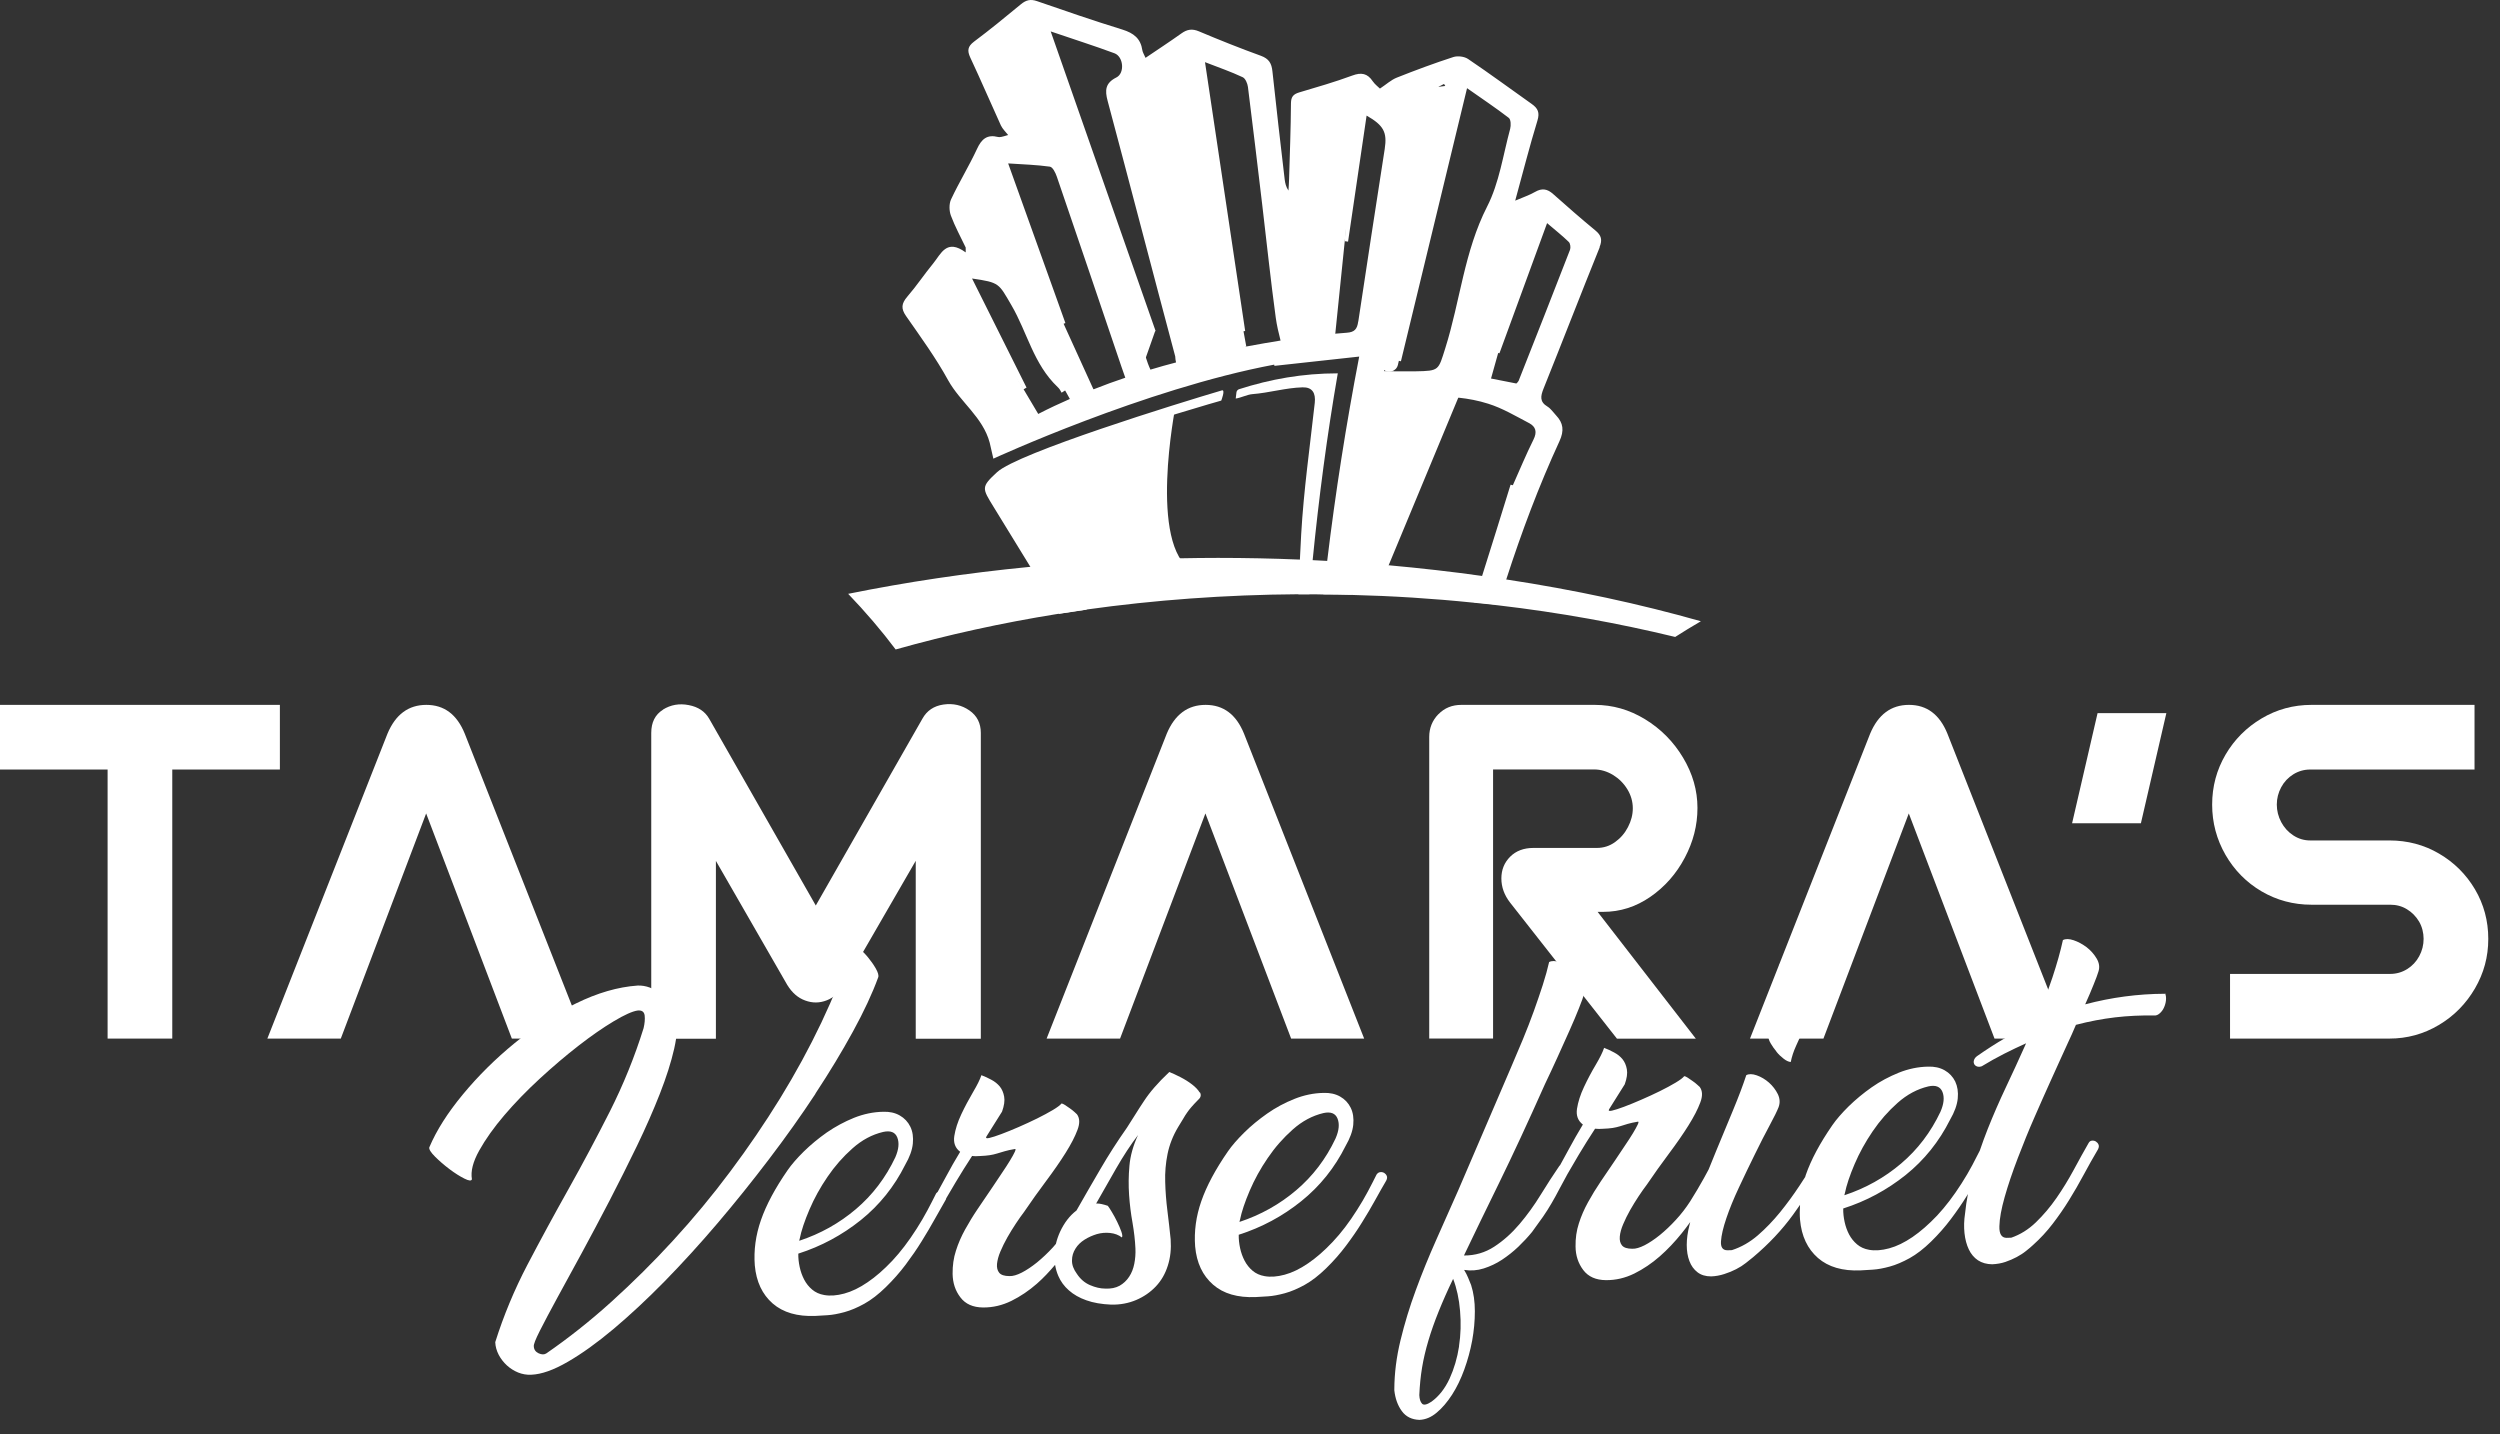 <svg width="122" height="70" viewBox="0 0 122 70" fill="none" xmlns="http://www.w3.org/2000/svg">
<rect x="0" y="0" width="122" height="70" fill="#333333" stroke="none"/>
<path d="M51.936 28.035L48.805 23.633C48.805 23.633 47.65 23.101 57.362 19.846C57.362 19.846 56.013 26.638 58.192 27.86L51.936 28.035ZM64.943 28.035H67.579L71.425 18.779H66.785L64.943 28.035ZM68.289 4.827L67.361 17.675C67.353 17.81 67.404 17.941 67.507 18.032C67.754 18.247 68.142 18.124 68.218 17.806L71.262 4.692C71.33 4.398 71.088 4.129 70.786 4.164L68.67 4.426C68.464 4.45 68.305 4.617 68.293 4.823M63.189 17.072L65.11 16.79L66.344 4.74L63.618 5.077L63.189 17.072ZM52.417 19.842L53.56 19.438L48.297 7.875L46.951 10.023L52.417 19.842ZM49.166 21.351L50.837 20.489L46.173 12.634L44.828 14.782L49.166 21.351ZM70.619 18.314L72.679 18.767L75.132 10.015L72.937 10.908L70.619 18.31V18.314ZM58.327 17.866L60.819 16.909L58.212 2.696L54.778 4.613L58.327 17.866ZM50.654 7.419L52.008 7.828L55.6 18.346L56.37 16.163L50.345 1.223L47.983 2.541L50.658 7.415L50.654 7.419Z" fill="white"/>
<path d="M63.363 29.007C63.383 28.439 63.407 27.872 63.435 27.304C63.455 26.895 63.475 26.483 63.498 26.07C63.621 23.927 63.923 21.795 64.161 19.656C64.213 19.176 64.038 18.89 63.566 18.902C62.74 18.925 61.934 19.172 61.105 19.235C60.867 19.255 60.541 19.418 60.303 19.449C60.303 19.422 60.327 19.259 60.339 19.144C60.351 19.072 60.398 19.017 60.466 18.993C62.002 18.501 63.574 18.219 65.284 18.219C64.757 21.255 64.36 24.292 64.058 27.328C64.002 27.884 63.951 28.444 63.903 28.999H63.359L63.363 29.007Z" fill="white"/>
<path d="M78.054 12.071C78.205 11.702 78.149 11.487 77.848 11.241C77.149 10.666 76.47 10.07 75.796 9.471C75.514 9.217 75.252 9.169 74.914 9.364C74.648 9.519 74.347 9.618 73.942 9.792C74.327 8.391 74.644 7.133 75.025 5.891C75.149 5.49 75.049 5.287 74.748 5.073C73.716 4.343 72.696 3.589 71.648 2.882C71.465 2.755 71.136 2.716 70.925 2.783C69.993 3.085 69.076 3.426 68.167 3.787C67.885 3.898 67.643 4.125 67.341 4.323C67.27 4.248 67.103 4.129 66.996 3.974C66.734 3.577 66.432 3.521 65.988 3.688C65.142 4.001 64.269 4.252 63.4 4.51C63.114 4.597 63.003 4.724 62.999 5.037C62.991 6.268 62.943 7.498 62.908 8.725C62.908 8.915 62.884 9.11 62.876 9.3C62.753 9.114 62.717 8.939 62.693 8.761C62.487 6.998 62.281 5.24 62.094 3.478C62.054 3.089 61.923 2.866 61.534 2.723C60.514 2.354 59.502 1.949 58.506 1.529C58.176 1.39 57.93 1.433 57.657 1.628C57.089 2.033 56.505 2.414 55.902 2.823C55.827 2.652 55.763 2.553 55.747 2.454C55.664 1.878 55.323 1.616 54.779 1.445C53.378 1.013 51.992 0.536 50.607 0.056C50.29 -0.055 50.072 0.001 49.821 0.207C49.067 0.83 48.313 1.449 47.531 2.033C47.222 2.267 47.194 2.469 47.349 2.807C47.865 3.906 48.341 5.022 48.845 6.125C48.928 6.296 49.079 6.439 49.198 6.589C48.885 6.685 48.793 6.704 48.706 6.685C48.17 6.55 47.9 6.784 47.678 7.268C47.289 8.106 46.801 8.895 46.412 9.729C46.309 9.947 46.317 10.289 46.404 10.523C46.602 11.055 46.88 11.563 47.126 12.079C47.126 12.158 47.126 12.238 47.126 12.317C46.186 11.63 45.924 12.388 45.539 12.857C45.102 13.389 44.721 13.964 44.273 14.48C43.991 14.813 43.959 15.056 44.217 15.425C44.931 16.449 45.67 17.465 46.269 18.556C46.864 19.628 47.964 20.358 48.297 21.601L48.476 22.383C48.476 22.383 55.855 18.981 62.181 17.794L62.193 17.854C63.515 17.707 64.841 17.564 66.329 17.401C65.69 20.716 65.17 24.034 64.769 27.356C64.698 27.904 64.634 28.451 64.575 28.999C65.031 28.999 65.488 29.007 65.94 29.019C65.972 28.686 66.012 28.356 66.051 28.023C66.075 27.828 66.095 27.634 66.123 27.439L66.19 26.88C66.468 24.653 66.817 22.434 67.099 20.207C67.171 19.66 67.381 19.469 67.945 19.438C69.024 19.366 70.108 19.287 71.175 19.406C71.66 19.457 72.144 19.549 72.62 19.7C73.319 19.918 73.962 20.303 74.613 20.644C74.95 20.819 75.022 21.081 74.831 21.458C74.47 22.184 74.156 22.942 73.827 23.68C73.791 23.673 73.751 23.661 73.716 23.653C73.263 25.133 72.795 26.61 72.334 28.082C72.195 28.519 72.057 28.956 71.93 29.392C72.326 29.428 72.719 29.476 73.112 29.519C73.243 29.098 73.378 28.674 73.513 28.253C74.251 25.971 75.093 23.72 76.101 21.533C76.339 21.017 76.292 20.644 75.934 20.267C75.796 20.12 75.68 19.942 75.518 19.842C75.125 19.608 75.18 19.33 75.323 18.969C76.248 16.667 77.141 14.353 78.07 12.055M53.378 18.989C52.989 19.14 52.608 19.295 52.227 19.461C51.707 19.688 51.191 19.93 50.683 20.192C50.262 20.406 49.849 20.632 49.44 20.87C49.44 20.87 48.658 19.942 48.361 19.501C47.448 18.132 46.547 16.754 45.654 15.373C45.559 15.226 45.467 14.956 45.539 14.853C45.813 14.44 46.154 14.071 46.519 13.623C47.686 15.46 48.809 17.235 49.937 19.009C49.948 19.001 49.96 18.997 49.968 18.989C50.012 18.961 50.056 18.937 50.095 18.914C49.218 17.159 48.341 15.401 47.436 13.591C48.789 13.789 48.73 13.821 49.361 14.901C50.127 16.211 50.433 17.767 51.611 18.886C51.695 18.961 51.754 19.056 51.806 19.164C51.865 19.124 51.929 19.08 51.992 19.044C52.231 18.894 52.485 18.759 52.747 18.652C52.699 18.6 52.655 18.544 52.624 18.485C51.727 16.683 50.853 14.873 49.937 13.091C49.809 12.849 49.452 12.734 49.21 12.551C48.98 12.38 48.726 12.226 48.547 12.015C48.381 11.809 48.333 11.507 48.174 11.293C47.492 10.372 47.71 9.55 48.492 8.713C49.615 11.086 50.73 13.452 51.85 15.818L51.925 15.79L51.992 15.766C51.068 13.194 50.147 10.622 49.198 7.975C49.921 8.022 50.584 8.042 51.234 8.133C51.373 8.153 51.508 8.431 51.572 8.618C52.628 11.702 53.675 14.79 54.719 17.874C54.783 18.06 54.85 18.247 54.914 18.433C54.402 18.604 53.89 18.791 53.382 18.993M56.144 18.044C56.101 17.945 56.053 17.842 56.017 17.739C55.986 17.651 55.958 17.56 55.926 17.469C54.807 14.206 53.691 10.936 52.608 7.657C52.429 7.105 52.171 6.812 51.592 6.871C50.75 6.962 50.353 6.526 50.087 5.772C49.766 4.871 49.325 4.013 48.92 3.14C48.785 2.858 48.782 2.644 49.071 2.442C49.452 2.176 49.806 1.87 50.226 1.537C52.258 6.474 54.255 11.34 56.255 16.203C56.299 16.187 56.347 16.175 56.394 16.155C54.707 11.332 53.017 6.51 51.274 1.533C52.409 1.922 53.406 2.235 54.386 2.6C54.827 2.763 54.898 3.569 54.481 3.779C53.941 4.049 53.91 4.398 54.053 4.926C55.164 9.078 56.243 13.242 57.351 17.393C57.351 17.493 57.371 17.592 57.391 17.687C56.982 17.794 56.565 17.909 56.148 18.036M60.824 16.905C60.125 17.036 59.379 17.191 58.601 17.378C58.577 17.338 58.557 17.298 58.534 17.258C58.542 17.258 58.55 17.258 58.557 17.266C58.538 17.219 58.526 17.171 58.514 17.123C57.45 13.119 56.402 9.11 55.335 5.105C55.255 4.807 55.327 4.652 55.589 4.49C56.303 4.041 56.998 3.553 57.764 3.045C58.696 7.478 59.613 11.837 60.53 16.191C60.59 16.183 60.649 16.171 60.709 16.163L60.764 16.151C60.117 11.805 59.462 7.459 58.804 3.033C59.482 3.295 60.074 3.501 60.641 3.767C60.776 3.827 60.876 4.069 60.899 4.24C61.141 6.157 61.368 8.082 61.598 10.003C61.816 11.837 62.007 13.674 62.257 15.504C62.308 15.877 62.396 16.246 62.491 16.619C61.979 16.703 61.423 16.794 60.824 16.909M70.219 4.224C70.302 4.184 70.386 4.136 70.469 4.097C70.489 4.125 70.505 4.156 70.525 4.188C70.552 4.236 70.58 4.279 70.612 4.331C69.81 8.749 69.008 13.17 68.203 17.592C68.23 17.6 68.258 17.604 68.286 17.612C68.314 17.62 68.338 17.628 68.365 17.631C69.433 13.218 70.505 8.796 71.592 4.303C72.319 4.815 72.989 5.26 73.628 5.752C73.732 5.831 73.74 6.121 73.696 6.288C73.35 7.562 73.164 8.923 72.573 10.078C71.453 12.273 71.255 14.694 70.532 16.985C70.187 18.076 70.243 18.1 69.092 18.12C68.786 18.124 68.48 18.12 68.167 18.12C67.992 18.12 67.814 18.12 67.631 18.112H67.54C67.54 18.084 67.54 18.064 67.548 18.036C67.639 16.861 67.679 15.71 67.837 14.579C68.207 11.912 68.643 9.253 69.024 6.585C69.06 6.331 68.969 6.026 68.842 5.796C68.607 5.375 68.699 4.978 69.119 4.783C69.493 4.613 69.85 4.422 70.211 4.236H70.215M66.281 15.687C66.23 16.064 66.103 16.211 65.718 16.238C65.718 16.238 65.527 16.25 65.186 16.282C64.88 16.31 64.452 16.357 63.928 16.425C63.959 15.052 63.991 13.785 64.023 12.519C64.083 10.332 64.15 8.145 64.194 5.954C64.202 5.625 64.289 5.462 64.618 5.387C65.019 5.291 65.416 5.16 65.92 5.01C65.821 7.292 65.722 9.534 65.627 11.773H65.65L65.785 11.793C66.087 9.753 66.389 7.709 66.69 5.641C67.528 6.121 67.698 6.454 67.575 7.264C67.143 10.074 66.702 12.88 66.285 15.687M74.089 18.608C74.069 18.656 74.021 18.691 73.998 18.715C73.597 18.636 73.196 18.556 72.791 18.477C72.354 18.39 71.914 18.302 71.457 18.211C71.672 17.362 71.866 16.556 72.073 15.754C72.35 14.671 72.727 13.595 72.89 12.495C73.045 11.471 73.652 11.11 74.629 10.9C74.085 13.027 73.553 15.111 73.017 17.195C73.061 17.207 73.104 17.223 73.148 17.235C73.156 17.235 73.164 17.235 73.172 17.243C73.934 15.151 74.7 13.067 75.498 10.888C75.911 11.241 76.248 11.507 76.558 11.809C76.633 11.884 76.657 12.079 76.617 12.19C75.788 14.329 74.946 16.469 74.101 18.604M59.625 19.052C57.478 19.684 49.675 22.101 48.658 23.041C47.865 23.772 47.924 23.819 48.492 24.744C49.087 25.717 49.682 26.689 50.282 27.662C50.746 28.428 51.219 29.19 51.679 29.956C52.132 29.884 52.58 29.817 53.036 29.749C52.687 29.174 52.338 28.602 51.981 28.027C51.977 28.019 51.969 28.007 51.961 27.999C51.865 27.844 51.77 27.685 51.675 27.531C50.925 26.308 50.167 25.09 49.401 23.867C48.754 23.018 54.14 21.204 57.339 20.219C58.653 19.815 59.597 19.549 59.597 19.549C59.597 19.549 59.812 19.001 59.629 19.049" fill="white"/>
<path d="M0 34.398H13.658V37.553H0V34.398ZM5.251 35.537H8.407V50.683H5.251V35.537Z" fill="white"/>
<path d="M20.807 34.398C21.676 34.398 22.299 34.866 22.68 35.803L28.542 50.683H24.978L20.275 38.327H21.315L16.631 50.683H13.047L18.909 35.803C19.302 34.866 19.933 34.398 20.803 34.398" fill="white"/>
<path d="M32.348 34.631C32.729 34.393 33.15 34.318 33.611 34.409C34.071 34.496 34.404 34.719 34.607 35.072L40.533 45.455H39.088L45.014 35.072C45.232 34.679 45.574 34.449 46.042 34.381C46.51 34.314 46.931 34.409 47.304 34.667C47.677 34.925 47.864 35.29 47.864 35.767V50.691H44.688V40.553L45.423 40.736L41.188 48.063C40.969 48.428 40.688 48.682 40.342 48.817C39.997 48.952 39.648 48.956 39.294 48.825C38.941 48.698 38.651 48.444 38.417 48.063L34.202 40.736L34.936 40.553V50.691H31.781V35.767C31.781 35.251 31.971 34.873 32.352 34.635" fill="white"/>
<path d="M58.835 34.398C59.704 34.398 60.327 34.866 60.708 35.803L66.571 50.683H63.007L58.303 38.327H59.343L54.659 50.683H51.075L56.938 35.803C57.331 34.866 57.962 34.398 58.831 34.398" fill="white"/>
<path d="M70.195 34.854C70.492 34.548 70.865 34.398 71.314 34.398H77.827C78.697 34.398 79.514 34.632 80.28 35.1C81.046 35.568 81.665 36.191 82.134 36.974C82.602 37.755 82.836 38.573 82.836 39.426C82.836 40.28 82.63 41.078 82.217 41.859C81.804 42.641 81.245 43.276 80.538 43.765C79.832 44.253 79.066 44.499 78.236 44.499H76.545L77.097 43.38L82.757 50.687H78.907L73.695 44.05C73.41 43.685 73.267 43.288 73.267 42.868C73.267 42.447 73.41 42.094 73.695 41.808C73.981 41.522 74.362 41.379 74.835 41.379H77.93C78.256 41.379 78.55 41.284 78.816 41.093C79.082 40.903 79.292 40.661 79.447 40.359C79.602 40.061 79.681 39.756 79.681 39.442C79.681 39.129 79.594 38.807 79.415 38.517C79.236 38.224 79.002 37.993 78.712 37.815C78.419 37.64 78.113 37.549 77.788 37.549H72.862V50.679H69.746V35.961C69.746 35.529 69.897 35.156 70.195 34.85" fill="white"/>
<path d="M93.16 34.398C94.029 34.398 94.653 34.866 95.034 35.803L100.896 50.683H97.332L92.628 38.327H93.668L88.984 50.683H85.4L91.263 35.803C91.656 34.866 92.287 34.398 93.156 34.398" fill="white"/>
<path d="M102.361 34.802H105.718L104.476 40.176H101.118L102.361 34.802Z" fill="white"/>
<path d="M120.761 37.553H112.739C112.442 37.553 112.164 37.632 111.914 37.787C111.664 37.942 111.465 38.152 111.322 38.418C111.18 38.684 111.108 38.966 111.108 39.264C111.108 39.561 111.18 39.847 111.322 40.117C111.465 40.387 111.664 40.605 111.914 40.768C112.164 40.931 112.438 41.014 112.739 41.014H116.605C117.487 41.014 118.296 41.228 119.027 41.657C119.761 42.086 120.344 42.665 120.777 43.395C121.21 44.13 121.428 44.935 121.428 45.817C121.428 46.698 121.21 47.492 120.777 48.238C120.34 48.984 119.757 49.58 119.015 50.02C118.276 50.461 117.471 50.683 116.601 50.683H108.826V47.527H116.641C116.939 47.527 117.217 47.448 117.467 47.293C117.717 47.138 117.915 46.928 118.058 46.662C118.201 46.396 118.272 46.114 118.272 45.817C118.272 45.519 118.197 45.221 118.05 44.971C117.899 44.721 117.705 44.519 117.459 44.372C117.217 44.221 116.943 44.15 116.645 44.15H112.799C111.918 44.15 111.104 43.931 110.366 43.499C109.628 43.066 109.04 42.471 108.604 41.717C108.171 40.962 107.953 40.145 107.953 39.264C107.953 38.383 108.171 37.573 108.604 36.831C109.036 36.092 109.624 35.501 110.366 35.06C111.104 34.62 111.918 34.398 112.799 34.398H120.757V37.553H120.761Z" fill="white"/>
<path d="M63.907 29.003C64.125 29.003 64.348 29.003 64.562 29.011C65.019 29.011 65.475 29.019 65.927 29.031C67.96 29.082 69.96 29.209 71.917 29.412C72.31 29.448 72.707 29.495 73.1 29.539C76.092 29.888 78.982 30.412 81.749 31.083C82.157 30.821 82.574 30.567 83.003 30.317C80.022 29.471 76.839 28.785 73.501 28.277C73.112 28.217 72.719 28.158 72.322 28.106C70.829 27.896 69.317 27.725 67.777 27.586H67.773C67.221 27.542 66.67 27.495 66.11 27.459C65.769 27.431 65.423 27.411 65.078 27.392C64.971 27.384 64.864 27.38 64.757 27.372C64.526 27.36 64.292 27.344 64.058 27.336C63.848 27.324 63.641 27.312 63.431 27.308C62.117 27.253 60.783 27.225 59.442 27.225C58.815 27.225 58.196 27.233 57.576 27.245C55.556 27.28 53.575 27.384 51.63 27.542C51.615 27.542 51.599 27.542 51.587 27.542C51.134 27.578 50.686 27.622 50.237 27.665C47.173 27.963 44.216 28.408 41.39 28.979C42.236 29.86 43.01 30.765 43.708 31.694C46.24 30.98 48.888 30.396 51.635 29.956C52.087 29.884 52.535 29.817 52.992 29.749C56.326 29.281 59.799 29.023 63.363 28.999H63.907V29.003Z" fill="white"/>
<path d="M39.791 53.37C40.482 52.322 41.093 51.31 41.625 50.337C42.157 49.365 42.569 48.484 42.855 47.698C42.891 47.607 42.851 47.464 42.74 47.265C42.629 47.071 42.494 46.88 42.339 46.694C42.18 46.507 42.03 46.36 41.883 46.257C41.736 46.154 41.637 46.142 41.589 46.221C41.176 47.428 40.672 48.654 40.085 49.897C39.493 51.143 38.822 52.374 38.076 53.588C37.326 54.803 36.516 55.997 35.635 57.172C34.758 58.347 33.829 59.467 32.857 60.526C31.884 61.59 30.876 62.586 29.84 63.523C28.804 64.46 27.745 65.297 26.665 66.043C26.566 66.111 26.439 66.111 26.288 66.043C26.137 65.972 26.058 65.861 26.05 65.706C26.034 65.615 26.133 65.361 26.348 64.936C26.562 64.515 26.844 63.979 27.197 63.332C27.55 62.685 27.947 61.955 28.392 61.142C28.832 60.328 29.285 59.478 29.745 58.593C30.201 57.708 30.65 56.819 31.083 55.922C31.515 55.025 31.888 54.176 32.202 53.374C32.516 52.572 32.75 51.838 32.901 51.175C33.051 50.508 33.087 49.972 33.004 49.563C32.968 49.373 32.889 49.186 32.758 49.004C32.627 48.821 32.472 48.663 32.289 48.52C32.111 48.381 31.916 48.27 31.714 48.194C31.511 48.119 31.313 48.087 31.118 48.095C30.154 48.162 29.146 48.456 28.098 48.972C27.046 49.488 26.054 50.135 25.113 50.905C24.172 51.675 23.331 52.509 22.589 53.406C21.846 54.303 21.299 55.164 20.949 55.993C20.93 56.085 21.021 56.236 21.231 56.446C21.442 56.656 21.676 56.859 21.934 57.053C22.192 57.248 22.438 57.403 22.66 57.514C22.882 57.629 23.009 57.637 23.029 57.545C22.962 57.16 23.081 56.692 23.387 56.144C23.692 55.597 24.101 55.021 24.609 54.426C25.117 53.83 25.697 53.231 26.343 52.636C26.991 52.04 27.622 51.504 28.241 51.024C28.86 50.544 29.427 50.151 29.951 49.837C30.475 49.524 30.864 49.349 31.118 49.313C31.325 49.294 31.436 49.373 31.46 49.559C31.48 49.746 31.46 49.949 31.408 50.171C30.968 51.584 30.416 52.937 29.765 54.231C29.11 55.525 28.435 56.791 27.741 58.03C27.046 59.268 26.379 60.498 25.74 61.717C25.101 62.94 24.577 64.198 24.168 65.496C24.176 65.714 24.236 65.92 24.339 66.119C24.442 66.313 24.577 66.484 24.74 66.635C24.903 66.782 25.085 66.897 25.288 66.98C25.49 67.059 25.701 67.099 25.923 67.087C26.427 67.067 27.018 66.857 27.709 66.456C28.396 66.059 29.138 65.527 29.936 64.857C30.733 64.186 31.563 63.416 32.432 62.531C33.297 61.645 34.159 60.701 35.02 59.689C35.881 58.677 36.719 57.633 37.536 56.557C38.354 55.481 39.108 54.422 39.799 53.37" fill="white"/>
<path d="M58.549 53.322C58.474 53.191 58.347 53.056 58.172 52.921C57.997 52.786 57.807 52.667 57.596 52.56C57.386 52.453 57.207 52.37 57.061 52.314C56.775 52.584 56.533 52.834 56.338 53.06C56.14 53.286 55.969 53.513 55.826 53.731C55.679 53.949 55.54 54.168 55.409 54.378C55.278 54.592 55.139 54.811 54.993 55.033C54.516 55.712 54.084 56.386 53.695 57.057C53.302 57.724 52.917 58.399 52.532 59.073C52.206 59.319 51.94 59.665 51.734 60.105C51.643 60.304 51.575 60.502 51.528 60.701C51.48 60.756 51.436 60.812 51.389 60.864C51.131 61.145 50.869 61.391 50.607 61.606C50.345 61.816 50.095 61.983 49.864 62.102C49.63 62.221 49.428 62.281 49.261 62.273C49.015 62.273 48.848 62.217 48.761 62.11C48.674 62.003 48.638 61.86 48.654 61.677C48.674 61.495 48.725 61.292 48.821 61.07C48.916 60.848 49.027 60.617 49.158 60.387C49.289 60.157 49.428 59.931 49.575 59.709C49.722 59.49 49.853 59.3 49.976 59.141C50.329 58.621 50.686 58.121 51.051 57.633C51.416 57.144 51.734 56.688 52 56.263C52.266 55.839 52.46 55.465 52.579 55.144C52.703 54.822 52.694 54.568 52.556 54.378C52.544 54.366 52.5 54.33 52.437 54.267C52.369 54.207 52.294 54.144 52.206 54.084C52.119 54.025 52.04 53.969 51.968 53.922C51.897 53.874 51.837 53.85 51.801 53.85C51.742 53.929 51.599 54.037 51.381 54.167C51.158 54.298 50.904 54.438 50.615 54.58C50.325 54.723 50.023 54.862 49.714 54.997C49.404 55.132 49.122 55.247 48.868 55.342C48.614 55.438 48.416 55.501 48.277 55.533C48.138 55.565 48.09 55.541 48.138 55.462L48.9 54.247C49.003 53.957 49.039 53.715 49.003 53.517C48.968 53.318 48.896 53.151 48.789 53.02C48.678 52.889 48.543 52.778 48.376 52.691C48.209 52.6 48.051 52.528 47.892 52.469C47.824 52.679 47.685 52.957 47.483 53.298C47.281 53.644 47.086 54.005 46.911 54.378C46.733 54.755 46.622 55.108 46.57 55.438C46.519 55.767 46.614 56.025 46.856 56.208C46.614 56.605 46.388 57.002 46.181 57.391C46.046 57.641 45.903 57.903 45.756 58.169C45.733 58.188 45.705 58.208 45.685 58.236C45.554 58.502 45.411 58.776 45.256 59.069C45.102 59.359 44.927 59.657 44.732 59.962C44.343 60.574 43.947 61.094 43.542 61.526C43.133 61.959 42.732 62.308 42.339 62.574C41.946 62.844 41.565 63.027 41.2 63.126C40.835 63.225 40.509 63.249 40.223 63.197C39.989 63.158 39.791 63.066 39.632 62.931C39.473 62.797 39.342 62.634 39.243 62.443C39.144 62.253 39.072 62.05 39.025 61.832C38.977 61.614 38.953 61.395 38.957 61.177C40.077 60.82 41.093 60.272 42.006 59.542C42.914 58.812 43.641 57.91 44.173 56.843C44.387 56.474 44.514 56.128 44.546 55.811C44.578 55.493 44.538 55.215 44.423 54.981C44.308 54.747 44.137 54.565 43.907 54.434C43.677 54.303 43.407 54.243 43.097 54.255C42.621 54.263 42.145 54.362 41.676 54.549C41.208 54.739 40.767 54.977 40.35 55.263C39.938 55.553 39.565 55.862 39.227 56.192C38.894 56.521 38.628 56.827 38.433 57.109C37.826 57.986 37.393 58.796 37.135 59.538C36.877 60.28 36.778 61.014 36.834 61.749C36.905 62.546 37.199 63.166 37.707 63.61C38.215 64.051 38.91 64.253 39.787 64.217C39.942 64.21 40.14 64.198 40.386 64.182C40.632 64.166 40.906 64.114 41.212 64.031C41.517 63.947 41.843 63.809 42.18 63.622C42.522 63.431 42.871 63.162 43.228 62.812C43.585 62.463 43.911 62.094 44.197 61.713C44.482 61.332 44.744 60.955 44.978 60.574C45.213 60.193 45.427 59.836 45.617 59.49C45.808 59.145 45.991 58.827 46.157 58.538C46.169 58.514 46.173 58.494 46.177 58.474C46.328 58.216 46.483 57.954 46.642 57.684C46.896 57.26 47.161 56.835 47.439 56.41C47.503 56.422 47.57 56.422 47.634 56.422C47.697 56.422 47.761 56.418 47.828 56.414C48.007 56.406 48.162 56.394 48.293 56.374C48.42 56.355 48.543 56.327 48.658 56.291C48.773 56.255 48.896 56.216 49.031 56.18C49.166 56.14 49.329 56.105 49.519 56.073C49.571 56.057 49.571 56.1 49.523 56.208C49.475 56.311 49.4 56.454 49.289 56.632C49.182 56.811 49.047 57.017 48.888 57.252C48.729 57.486 48.571 57.72 48.416 57.958C48.174 58.315 47.94 58.665 47.713 58.994C47.487 59.327 47.285 59.661 47.098 59.998C46.911 60.336 46.761 60.681 46.65 61.034C46.534 61.387 46.483 61.764 46.487 62.165C46.495 62.606 46.618 62.987 46.868 63.312C47.114 63.638 47.483 63.801 47.975 63.805C48.452 63.809 48.912 63.701 49.356 63.483C49.797 63.265 50.214 62.983 50.599 62.646C50.916 62.368 51.21 62.054 51.488 61.725C51.52 61.911 51.571 62.094 51.647 62.269C51.762 62.535 51.932 62.769 52.163 62.971C52.393 63.174 52.675 63.336 53.016 63.455C53.357 63.578 53.762 63.646 54.227 63.666C54.667 63.674 55.072 63.598 55.445 63.44C55.818 63.281 56.14 63.058 56.406 62.777C56.672 62.495 56.866 62.157 56.989 61.764C57.116 61.372 57.16 60.943 57.128 60.478C57.08 60.014 57.029 59.55 56.969 59.081C56.91 58.613 56.874 58.145 56.862 57.68C56.846 57.216 56.886 56.759 56.977 56.311C57.069 55.862 57.239 55.426 57.493 55.001C57.6 54.83 57.688 54.688 57.747 54.584C57.807 54.481 57.866 54.382 57.93 54.295C57.989 54.207 58.061 54.116 58.14 54.025C58.22 53.929 58.335 53.81 58.481 53.66C58.605 53.552 58.628 53.429 58.553 53.298M39.021 60.471C39.104 60.054 39.267 59.574 39.501 59.026C39.735 58.478 40.029 57.946 40.382 57.43C40.736 56.91 41.14 56.45 41.601 56.041C42.061 55.632 42.557 55.366 43.097 55.239C43.454 55.16 43.684 55.247 43.788 55.509C43.891 55.771 43.859 56.089 43.693 56.474C43.22 57.474 42.577 58.319 41.767 59.006C40.958 59.693 40.037 60.209 39.005 60.55C39.005 60.522 39.009 60.498 39.021 60.471ZM55.116 56.894C55.072 57.383 55.068 57.855 55.1 58.319C55.132 58.784 55.187 59.232 55.267 59.669C55.342 60.105 55.39 60.522 55.409 60.923C55.421 61.181 55.401 61.431 55.354 61.669C55.306 61.911 55.223 62.126 55.1 62.308C54.977 62.495 54.822 62.638 54.635 62.745C54.445 62.848 54.215 62.896 53.945 62.884C53.699 62.884 53.449 62.824 53.191 62.713C52.933 62.602 52.722 62.419 52.556 62.169C52.389 61.943 52.309 61.725 52.313 61.511C52.313 61.296 52.373 61.106 52.484 60.931C52.591 60.756 52.742 60.613 52.929 60.494C53.119 60.375 53.318 60.288 53.528 60.224C53.738 60.165 53.953 60.145 54.175 60.169C54.397 60.193 54.588 60.264 54.747 60.387C54.782 60.347 54.774 60.252 54.723 60.105C54.671 59.959 54.604 59.8 54.52 59.629C54.437 59.458 54.35 59.296 54.258 59.145C54.167 58.994 54.104 58.895 54.06 58.843C53.953 58.807 53.858 58.78 53.766 58.76C53.675 58.736 53.584 58.728 53.492 58.732C53.794 58.204 54.115 57.633 54.465 57.025C54.814 56.418 55.171 55.87 55.536 55.39C55.298 55.902 55.159 56.402 55.116 56.89" fill="white"/>
<path d="M67.551 57.24C67.491 57.204 67.424 57.192 67.356 57.2C67.285 57.208 67.225 57.248 67.178 57.315C67.047 57.581 66.904 57.855 66.749 58.149C66.594 58.438 66.42 58.74 66.225 59.042C65.84 59.653 65.443 60.173 65.034 60.605C64.626 61.038 64.225 61.387 63.832 61.653C63.439 61.923 63.058 62.106 62.693 62.205C62.327 62.304 62.002 62.328 61.716 62.276C61.482 62.237 61.283 62.145 61.125 62.011C60.966 61.876 60.835 61.713 60.736 61.522C60.637 61.332 60.565 61.129 60.517 60.911C60.47 60.693 60.446 60.474 60.45 60.256C61.569 59.899 62.585 59.355 63.498 58.621C64.407 57.891 65.134 56.99 65.665 55.922C65.88 55.549 66.007 55.207 66.039 54.89C66.07 54.572 66.031 54.298 65.915 54.06C65.8 53.826 65.63 53.644 65.4 53.513C65.169 53.382 64.895 53.322 64.586 53.334C64.11 53.342 63.633 53.441 63.165 53.628C62.697 53.814 62.252 54.052 61.839 54.342C61.426 54.632 61.049 54.941 60.716 55.271C60.383 55.6 60.117 55.906 59.922 56.188C59.315 57.065 58.882 57.875 58.624 58.617C58.366 59.359 58.267 60.093 58.323 60.828C58.394 61.626 58.688 62.245 59.196 62.689C59.704 63.134 60.398 63.332 61.276 63.297C61.43 63.289 61.629 63.277 61.875 63.261C62.121 63.245 62.395 63.193 62.7 63.11C63.006 63.027 63.332 62.888 63.669 62.701C64.01 62.511 64.36 62.241 64.717 61.892C65.074 61.542 65.4 61.173 65.685 60.792C65.971 60.411 66.233 60.034 66.467 59.653C66.701 59.276 66.916 58.915 67.106 58.569C67.297 58.224 67.475 57.907 67.646 57.617C67.694 57.525 67.702 57.446 67.674 57.383C67.646 57.319 67.602 57.271 67.543 57.232M60.506 59.55C60.589 59.133 60.752 58.653 60.986 58.105C61.22 57.557 61.514 57.025 61.867 56.509C62.22 55.989 62.625 55.529 63.086 55.12C63.546 54.711 64.046 54.445 64.582 54.318C64.939 54.239 65.169 54.33 65.272 54.588C65.376 54.85 65.344 55.168 65.177 55.553C64.705 56.557 64.062 57.398 63.252 58.085C62.443 58.772 61.522 59.288 60.49 59.629C60.49 59.601 60.49 59.578 60.506 59.55Z" fill="white"/>
<path d="M86.69 51.325C86.797 51.456 86.917 51.571 87.044 51.667C87.171 51.766 87.286 51.818 87.389 51.825C87.441 51.563 87.528 51.301 87.647 51.04C87.766 50.778 87.885 50.512 88.008 50.242C88.131 49.972 88.25 49.706 88.361 49.452C88.472 49.194 88.556 48.944 88.611 48.694C88.611 48.618 88.536 48.48 88.401 48.285C88.262 48.09 88.095 47.9 87.901 47.717C87.707 47.531 87.508 47.372 87.31 47.241C87.111 47.11 86.952 47.051 86.837 47.066C86.837 47.352 86.805 47.654 86.75 47.971C86.69 48.289 86.627 48.606 86.559 48.92C86.488 49.234 86.428 49.531 86.377 49.817C86.325 50.103 86.297 50.357 86.293 50.575C86.297 50.678 86.337 50.797 86.416 50.928C86.492 51.059 86.587 51.19 86.694 51.321" fill="white"/>
<path d="M105.647 48.496C104.329 48.5 103.032 48.674 101.757 49.012C101.924 48.643 102.059 48.321 102.17 48.043C102.281 47.769 102.361 47.559 102.404 47.412C102.472 47.202 102.444 46.991 102.317 46.777C102.19 46.563 102.027 46.38 101.829 46.225C101.626 46.075 101.416 45.959 101.194 45.884C100.972 45.809 100.797 45.809 100.67 45.876C100.551 46.424 100.38 47.031 100.158 47.702C99.936 48.369 99.654 49.099 99.312 49.889C98.336 50.345 97.395 50.897 96.478 51.54C96.403 51.596 96.355 51.659 96.332 51.731C96.308 51.802 96.312 51.865 96.34 51.925C96.367 51.981 96.415 52.02 96.482 52.044C96.55 52.068 96.625 52.064 96.713 52.032C97.078 51.81 97.439 51.608 97.8 51.425C98.161 51.242 98.519 51.072 98.872 50.913L98.82 51.032C98.515 51.719 98.201 52.393 97.883 53.068C97.566 53.739 97.272 54.414 97.002 55.092C96.864 55.446 96.733 55.795 96.613 56.152C96.498 56.378 96.379 56.613 96.248 56.859C96.093 57.148 95.919 57.45 95.724 57.752C95.335 58.363 94.938 58.883 94.534 59.316C94.125 59.748 93.724 60.097 93.331 60.367C92.934 60.637 92.557 60.82 92.192 60.919C91.827 61.018 91.501 61.042 91.215 60.991C90.981 60.951 90.783 60.86 90.624 60.725C90.465 60.59 90.334 60.427 90.235 60.24C90.136 60.05 90.064 59.847 90.017 59.629C89.969 59.411 89.945 59.193 89.949 58.974C91.069 58.617 92.085 58.069 92.998 57.339C93.906 56.609 94.629 55.708 95.165 54.64C95.379 54.271 95.506 53.925 95.538 53.608C95.57 53.29 95.526 53.017 95.415 52.778C95.3 52.544 95.129 52.362 94.899 52.231C94.668 52.1 94.395 52.04 94.085 52.052C93.609 52.06 93.132 52.159 92.664 52.346C92.196 52.536 91.751 52.77 91.338 53.06C90.926 53.35 90.552 53.66 90.215 53.989C89.882 54.319 89.616 54.624 89.421 54.906C88.814 55.783 88.381 56.593 88.123 57.335C88.112 57.371 88.103 57.406 88.092 57.438C88 57.577 87.913 57.716 87.818 57.859C87.52 58.311 87.203 58.744 86.865 59.161C86.528 59.574 86.167 59.951 85.782 60.284C85.397 60.617 84.972 60.86 84.515 61.007L84.301 61.014C84.067 61.014 83.964 60.864 83.984 60.574C84.003 60.284 84.091 59.907 84.246 59.45C84.4 58.994 84.607 58.486 84.869 57.93C85.127 57.379 85.385 56.839 85.643 56.319C85.897 55.799 86.135 55.331 86.357 54.922C86.579 54.513 86.722 54.215 86.794 54.033C86.873 53.822 86.861 53.608 86.758 53.394C86.651 53.179 86.508 52.993 86.325 52.83C86.143 52.671 85.944 52.552 85.73 52.477C85.512 52.401 85.341 52.401 85.218 52.469C85.059 52.953 84.845 53.521 84.575 54.172C84.305 54.822 84.031 55.485 83.749 56.164C83.622 56.47 83.499 56.771 83.38 57.073C83.305 57.212 83.225 57.359 83.138 57.518C82.94 57.875 82.721 58.244 82.479 58.629C82.273 58.947 82.043 59.248 81.781 59.53C81.523 59.812 81.261 60.058 80.999 60.272C80.737 60.483 80.487 60.649 80.257 60.768C80.022 60.887 79.82 60.947 79.653 60.939C79.407 60.939 79.24 60.883 79.153 60.776C79.066 60.669 79.03 60.526 79.046 60.344C79.062 60.161 79.117 59.959 79.213 59.736C79.308 59.514 79.419 59.284 79.55 59.054C79.681 58.823 79.82 58.597 79.967 58.375C80.114 58.157 80.245 57.966 80.368 57.807C80.721 57.287 81.078 56.787 81.443 56.299C81.808 55.811 82.126 55.354 82.392 54.93C82.658 54.505 82.852 54.132 82.971 53.81C83.094 53.489 83.087 53.235 82.948 53.044C82.932 53.032 82.892 52.997 82.825 52.933C82.757 52.87 82.682 52.81 82.594 52.751C82.507 52.691 82.428 52.636 82.356 52.588C82.285 52.54 82.225 52.517 82.189 52.517C82.13 52.596 81.987 52.703 81.769 52.834C81.55 52.965 81.293 53.104 81.003 53.247C80.713 53.39 80.411 53.529 80.102 53.663C79.792 53.798 79.51 53.914 79.256 54.009C79.002 54.104 78.804 54.168 78.665 54.199C78.522 54.231 78.478 54.207 78.526 54.128L79.288 52.913C79.391 52.624 79.427 52.382 79.391 52.183C79.356 51.985 79.284 51.818 79.177 51.687C79.07 51.556 78.931 51.445 78.764 51.358C78.597 51.266 78.439 51.195 78.28 51.135C78.212 51.346 78.073 51.623 77.871 51.965C77.665 52.31 77.474 52.671 77.299 53.044C77.121 53.421 77.01 53.775 76.958 54.104C76.907 54.438 77.002 54.691 77.244 54.878C77.002 55.275 76.78 55.672 76.569 56.061C76.43 56.319 76.283 56.585 76.133 56.859C76.121 56.875 76.105 56.886 76.093 56.902C75.803 57.327 75.498 57.795 75.184 58.307C74.87 58.819 74.525 59.296 74.152 59.736C73.779 60.177 73.366 60.546 72.921 60.836C72.477 61.126 71.981 61.272 71.441 61.268C71.925 60.252 72.497 59.074 73.156 57.728C73.815 56.382 74.561 54.775 75.394 52.905C75.597 52.485 75.799 52.044 76.006 51.592C76.212 51.135 76.406 50.706 76.589 50.298C76.772 49.889 76.926 49.524 77.053 49.202C77.18 48.881 77.268 48.643 77.311 48.484C77.379 48.273 77.351 48.063 77.224 47.849C77.097 47.634 76.934 47.452 76.736 47.297C76.537 47.146 76.327 47.031 76.113 46.956C75.894 46.88 75.724 46.88 75.597 46.948C75.521 47.285 75.418 47.658 75.287 48.067C75.156 48.472 75.009 48.901 74.85 49.345C74.688 49.79 74.513 50.246 74.319 50.715C74.124 51.183 73.93 51.643 73.731 52.104L71.163 58.085C70.81 58.875 70.453 59.681 70.088 60.506C69.722 61.328 69.389 62.146 69.091 62.959C68.79 63.773 68.544 64.587 68.345 65.404C68.147 66.218 68.047 67.016 68.043 67.79V67.829V67.849C68.087 68.246 68.206 68.584 68.409 68.861C68.607 69.135 68.897 69.278 69.27 69.29C69.568 69.278 69.849 69.159 70.115 68.933C70.381 68.711 70.631 68.417 70.862 68.06C71.092 67.702 71.29 67.294 71.457 66.833C71.624 66.373 71.751 65.904 71.842 65.42C71.929 64.94 71.973 64.464 71.973 63.991C71.973 63.519 71.913 63.094 71.79 62.709C71.731 62.57 71.683 62.447 71.639 62.34C71.596 62.233 71.532 62.11 71.449 61.971C71.775 62.023 72.092 61.999 72.406 61.9C72.719 61.8 73.017 61.661 73.299 61.475C73.58 61.288 73.846 61.078 74.096 60.84C74.343 60.602 74.565 60.363 74.763 60.121C74.97 59.84 75.148 59.59 75.303 59.371C75.454 59.153 75.593 58.931 75.72 58.712C75.847 58.494 75.974 58.264 76.097 58.026C76.212 57.811 76.343 57.565 76.494 57.291C76.672 56.986 76.851 56.676 77.041 56.355C77.296 55.93 77.561 55.505 77.839 55.081C77.903 55.089 77.97 55.092 78.034 55.092C78.097 55.092 78.161 55.088 78.228 55.084C78.407 55.077 78.562 55.065 78.693 55.045C78.82 55.025 78.943 54.997 79.058 54.961C79.173 54.926 79.296 54.886 79.431 54.846C79.566 54.807 79.729 54.771 79.919 54.739C79.971 54.723 79.971 54.771 79.923 54.874C79.876 54.977 79.796 55.12 79.689 55.299C79.582 55.477 79.447 55.684 79.288 55.918C79.129 56.152 78.975 56.386 78.816 56.624C78.574 56.986 78.339 57.331 78.113 57.66C77.887 57.994 77.684 58.327 77.498 58.665C77.311 59.002 77.161 59.347 77.049 59.701C76.934 60.054 76.879 60.431 76.887 60.832C76.891 61.272 77.018 61.653 77.264 61.979C77.51 62.304 77.879 62.467 78.371 62.471C78.847 62.475 79.308 62.368 79.752 62.15C80.193 61.931 80.61 61.649 80.995 61.312C81.38 60.975 81.737 60.594 82.07 60.181C82.217 59.998 82.352 59.82 82.483 59.637C82.471 59.689 82.455 59.744 82.444 59.796C82.356 60.137 82.313 60.455 82.313 60.752C82.313 61.05 82.356 61.312 82.444 61.542C82.531 61.773 82.662 61.951 82.837 62.086C83.011 62.221 83.233 62.288 83.503 62.288C83.722 62.281 83.936 62.241 84.146 62.173C84.357 62.106 84.551 62.026 84.726 61.935C84.904 61.844 85.059 61.745 85.198 61.634C85.337 61.522 85.452 61.427 85.555 61.348C86.314 60.709 86.964 60.018 87.5 59.28C87.615 59.121 87.727 58.958 87.842 58.796C87.826 59.038 87.822 59.284 87.842 59.526C87.913 60.324 88.207 60.943 88.715 61.388C89.227 61.832 89.917 62.031 90.795 61.995C90.949 61.987 91.148 61.975 91.394 61.959C91.64 61.943 91.914 61.892 92.22 61.808C92.525 61.725 92.847 61.586 93.188 61.399C93.529 61.209 93.879 60.939 94.236 60.59C94.593 60.24 94.919 59.871 95.204 59.49C95.49 59.109 95.752 58.732 95.986 58.351C96.002 58.323 96.018 58.295 96.034 58.268C95.974 58.581 95.927 58.895 95.895 59.216C95.843 59.554 95.835 59.875 95.867 60.177C95.899 60.478 95.97 60.745 96.078 60.971C96.185 61.197 96.336 61.376 96.526 61.503C96.721 61.63 96.951 61.693 97.221 61.697C97.455 61.685 97.665 61.65 97.864 61.582C98.062 61.514 98.245 61.435 98.415 61.344C98.586 61.252 98.741 61.153 98.876 61.042C99.015 60.935 99.126 60.836 99.213 60.756C99.562 60.443 99.88 60.102 100.166 59.728C100.452 59.355 100.721 58.97 100.968 58.569C101.214 58.172 101.452 57.76 101.678 57.339C101.904 56.918 102.138 56.502 102.381 56.089C102.428 55.997 102.436 55.918 102.408 55.855C102.381 55.791 102.337 55.743 102.277 55.704C102.218 55.668 102.15 55.656 102.083 55.664C102.011 55.672 101.96 55.712 101.924 55.779C101.698 56.176 101.452 56.613 101.198 57.089C100.94 57.565 100.662 58.022 100.356 58.462C100.051 58.903 99.717 59.296 99.352 59.649C98.987 60.002 98.586 60.248 98.153 60.399L97.923 60.407C97.677 60.407 97.558 60.217 97.57 59.84C97.578 59.466 97.665 58.99 97.828 58.415C97.991 57.839 98.205 57.204 98.471 56.509C98.737 55.815 99.007 55.148 99.285 54.517C99.562 53.886 99.809 53.322 100.035 52.826C100.257 52.334 100.412 51.992 100.495 51.81C100.626 51.52 100.761 51.222 100.9 50.921C101.043 50.619 101.178 50.314 101.305 50.012C101.956 49.841 102.591 49.722 103.218 49.647C103.841 49.575 104.476 49.544 105.123 49.556C105.215 49.563 105.302 49.532 105.389 49.456C105.477 49.381 105.548 49.289 105.6 49.174C105.651 49.063 105.687 48.94 105.699 48.813C105.711 48.686 105.699 48.567 105.655 48.468M90.025 58.252C90.108 57.835 90.271 57.355 90.505 56.807C90.739 56.259 91.033 55.727 91.386 55.208C91.739 54.688 92.144 54.227 92.605 53.818C93.065 53.41 93.565 53.144 94.101 53.017C94.458 52.937 94.688 53.029 94.792 53.286C94.895 53.548 94.863 53.866 94.696 54.251C94.224 55.251 93.581 56.097 92.771 56.783C91.962 57.47 91.041 57.986 90.009 58.327C90.009 58.3 90.013 58.276 90.025 58.248M71.203 65.698C71.116 66.266 70.961 66.79 70.739 67.278C70.512 67.766 70.219 68.139 69.857 68.401C69.631 68.552 69.476 68.584 69.397 68.5C69.314 68.413 69.27 68.274 69.262 68.079C69.282 67.615 69.326 67.167 69.397 66.738C69.468 66.309 69.572 65.869 69.707 65.416C69.841 64.964 70.008 64.491 70.207 63.999C70.405 63.507 70.639 62.975 70.913 62.408C71.088 62.864 71.203 63.388 71.251 63.971C71.302 64.559 71.286 65.13 71.199 65.698" fill="white"/>
</svg>
